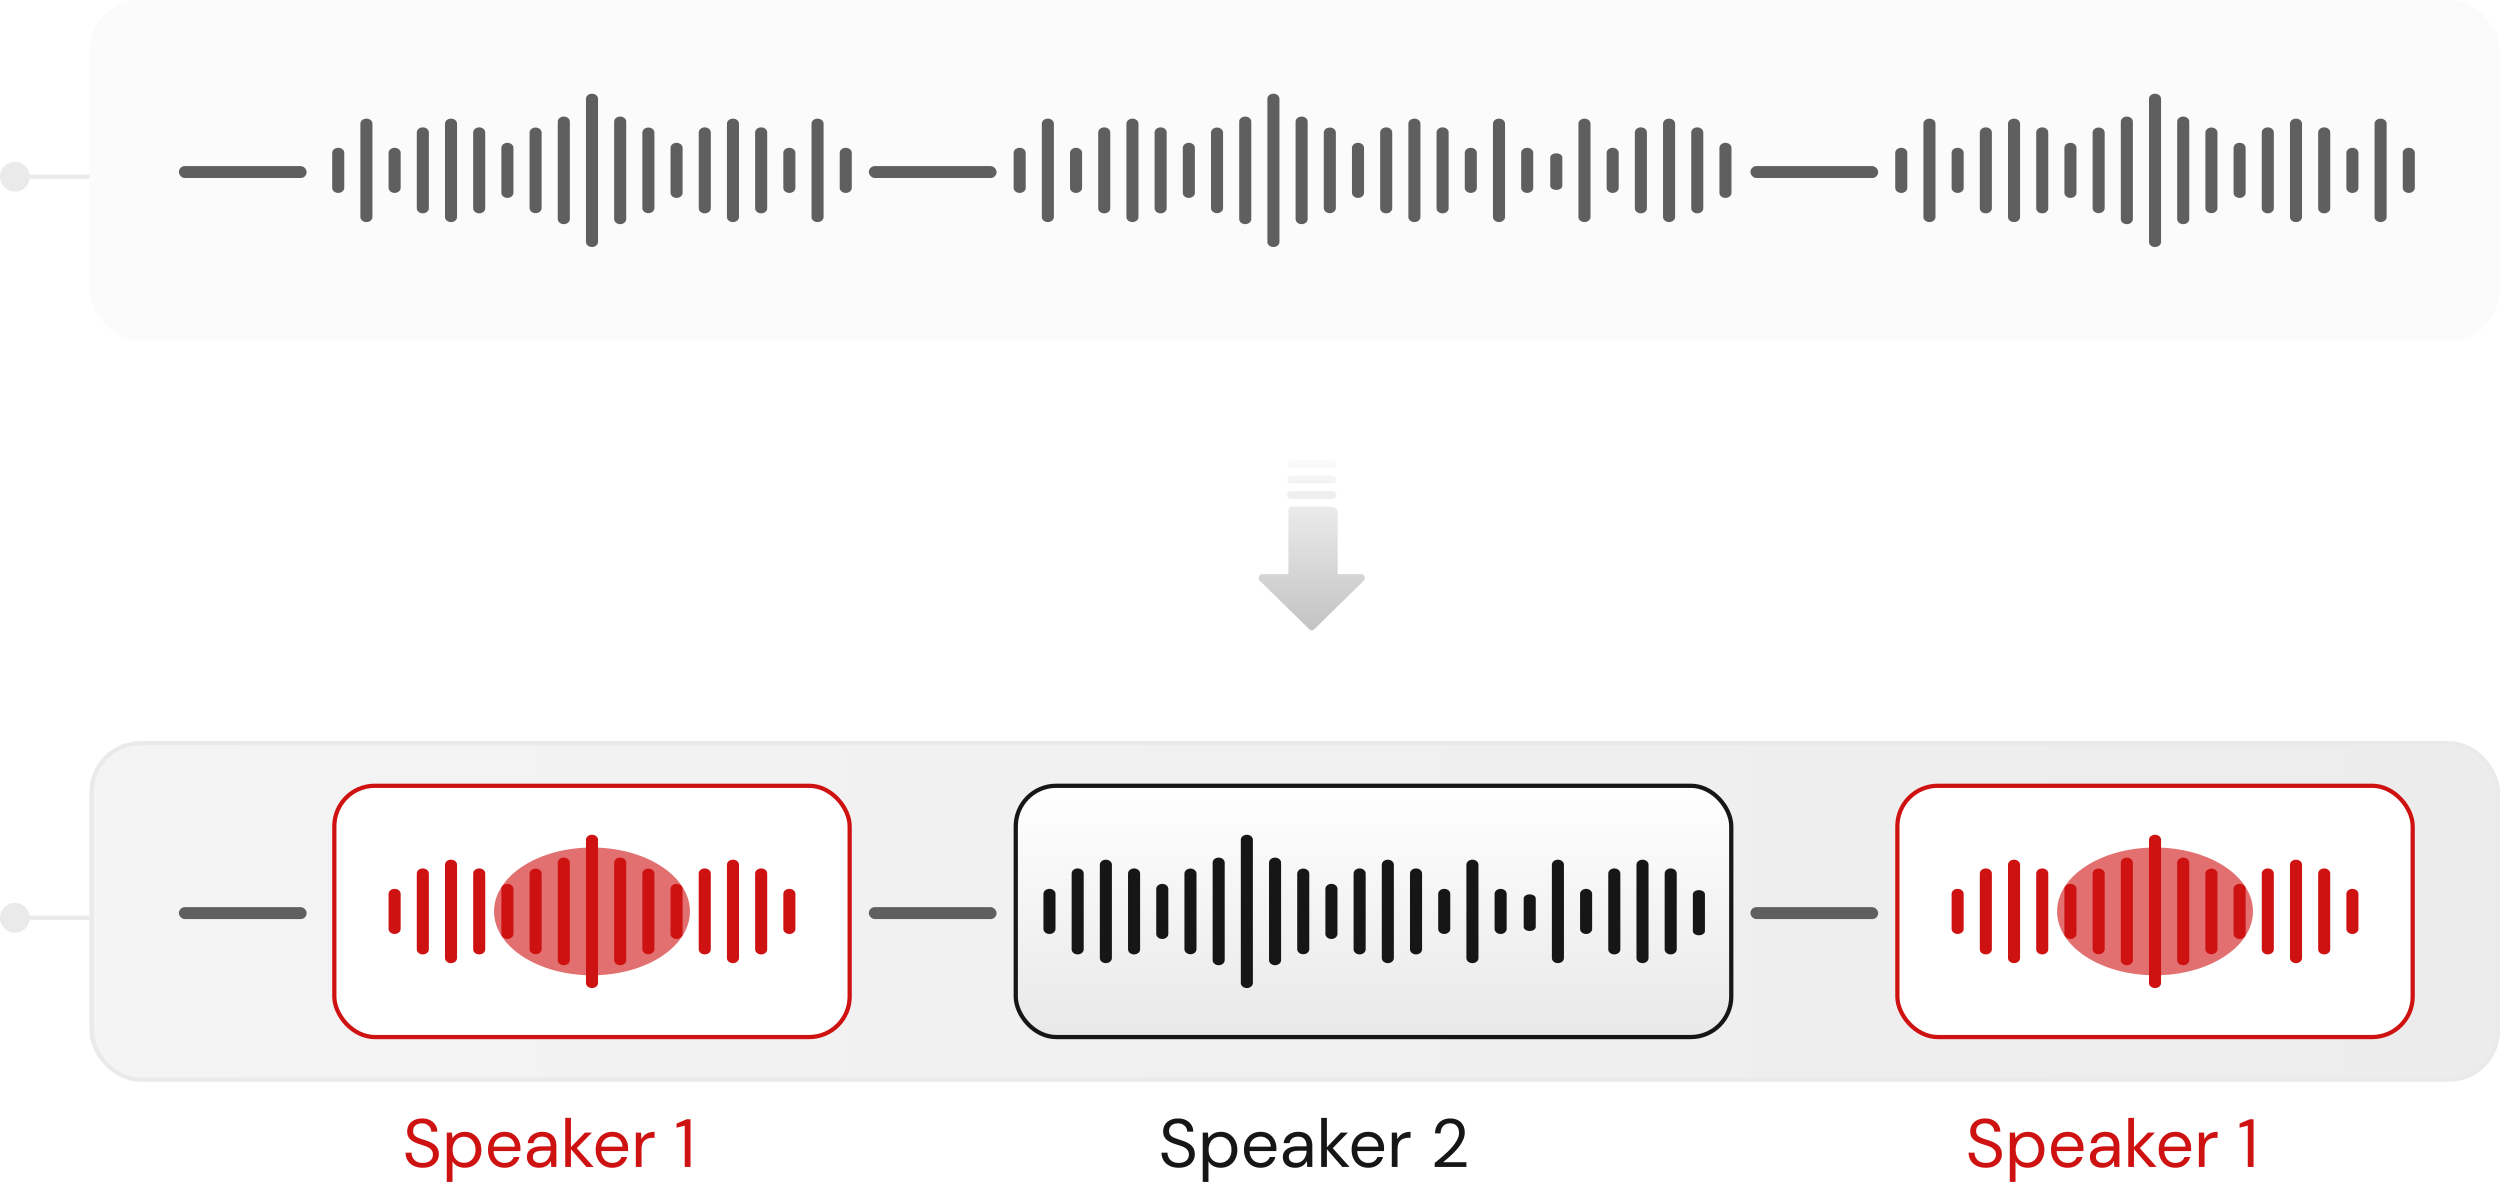 <svg width="587" height="280" viewBox="0 0 587 280" fill="none" xmlns="http://www.w3.org/2000/svg">
<rect x="21.5" y="174.5" width="565" height="79" rx="11.5" fill="url(#paint0_linear_3842_44038)" stroke="#EAEAEA"/>
<rect x="204" y="213" width="30" height="2.8" rx="1.4" fill="#5F5F5F"/>
<rect x="42" y="213" width="30" height="2.8" rx="1.4" fill="#5F5F5F"/>
<rect x="411" y="213" width="30" height="2.8" rx="1.4" fill="#5F5F5F"/>
<g clip-path="url(#clip0_3842_44038)">
<rect x="78" y="184" width="122" height="60" rx="10" fill="white"/>
<g opacity="0.6" filter="url(#filter0_f_3842_44038)">
<ellipse cx="139" cy="214" rx="23" ry="15" fill="#CE1111"/>
</g>
<path d="M138.999 232C139.78 232 140.416 231.467 140.416 230.812V197.188C140.416 196.533 139.782 196 138.999 196C138.215 196 137.582 196.533 137.582 197.188V230.812C137.582 231.467 138.215 232 138.999 232Z" fill="#CE1111"/>
<path d="M132.382 226.634C133.163 226.634 133.799 226.101 133.799 225.446V202.556C133.799 201.901 133.165 201.368 132.382 201.368C131.598 201.368 130.965 201.901 130.965 202.556V225.444C130.965 226.1 131.598 226.632 132.382 226.632V226.634Z" fill="#CE1111"/>
<path d="M125.761 224.056C126.542 224.056 127.178 223.523 127.178 222.867V205.134C127.178 204.478 126.544 203.945 125.761 203.945C124.977 203.945 124.344 204.478 124.344 205.134V222.867C124.344 223.523 124.977 224.056 125.761 224.056Z" fill="#CE1111"/>
<path d="M119.14 220.471C119.921 220.471 120.556 219.938 120.556 219.282V208.72C120.556 208.064 119.923 207.531 119.14 207.531C118.356 207.531 117.723 208.064 117.723 208.72V219.282C117.723 219.938 118.356 220.471 119.14 220.471Z" fill="#CE1111"/>
<path d="M112.518 224.096C113.3 224.096 113.935 223.564 113.935 222.908V205.094C113.935 204.438 113.302 203.905 112.518 203.905C111.735 203.905 111.102 204.438 111.102 205.094V222.908C111.102 223.564 111.735 224.096 112.518 224.096Z" fill="#CE1111"/>
<path d="M105.897 226.147C106.679 226.147 107.314 225.615 107.314 224.959V203.042C107.314 202.386 106.681 201.854 105.897 201.854C105.114 201.854 104.48 202.386 104.48 203.042V224.959C104.48 225.615 105.114 226.147 105.897 226.147Z" fill="#CE1111"/>
<path d="M99.276 224.096C100.058 224.096 100.693 223.564 100.693 222.908V205.094C100.693 204.438 100.06 203.905 99.276 203.905C98.493 203.905 97.859 204.438 97.859 205.094V222.908C97.859 223.564 98.493 224.096 99.276 224.096Z" fill="#CE1111"/>
<path d="M92.655 219.3C93.437 219.3 94.072 218.767 94.072 218.111V209.889C94.072 209.234 93.439 208.701 92.655 208.701C91.872 208.701 91.238 209.234 91.238 209.889V218.111C91.238 218.767 91.872 219.3 92.655 219.3Z" fill="#CE1111"/>
<path d="M145.62 226.634C146.401 226.634 147.037 226.101 147.037 225.446V202.556C147.037 201.901 146.404 201.368 145.62 201.368C144.836 201.368 144.203 201.901 144.203 202.556V225.444C144.203 226.1 144.836 226.632 145.62 226.632V226.634Z" fill="#CE1111"/>
<path d="M152.241 224.056C153.022 224.056 153.658 223.523 153.658 222.867V205.134C153.658 204.478 153.025 203.945 152.241 203.945C151.458 203.945 150.824 204.478 150.824 205.134V222.867C150.824 223.523 151.458 224.056 152.241 224.056Z" fill="#CE1111"/>
<path d="M158.858 220.471C159.64 220.471 160.275 219.938 160.275 219.282V208.72C160.275 208.064 159.642 207.531 158.858 207.531C158.075 207.531 157.441 208.064 157.441 208.72V219.282C157.441 219.938 158.075 220.471 158.858 220.471Z" fill="#CE1111"/>
<path d="M165.479 224.096C166.261 224.096 166.896 223.564 166.896 222.908V205.094C166.896 204.438 166.263 203.905 165.479 203.905C164.696 203.905 164.062 204.438 164.062 205.094V222.908C164.062 223.564 164.696 224.096 165.479 224.096Z" fill="#CE1111"/>
<path d="M172.101 226.147C172.882 226.147 173.517 225.615 173.517 224.959V203.042C173.517 202.386 172.884 201.854 172.101 201.854C171.317 201.854 170.684 202.386 170.684 203.042V224.959C170.684 225.615 171.317 226.147 172.101 226.147Z" fill="#CE1111"/>
<path d="M178.722 224.096C179.503 224.096 180.139 223.564 180.139 222.908V205.094C180.139 204.438 179.505 203.905 178.722 203.905C177.938 203.905 177.305 204.438 177.305 205.094V222.908C177.305 223.564 177.938 224.096 178.722 224.096Z" fill="#CE1111"/>
<path d="M185.343 219.3C186.124 219.3 186.76 218.767 186.76 218.111V209.889C186.76 209.234 186.126 208.701 185.343 208.701C184.559 208.701 183.926 209.234 183.926 209.889V218.111C183.926 218.767 184.559 219.3 185.343 219.3Z" fill="#CE1111"/>
</g>
<rect x="78.5" y="184.5" width="121" height="59" rx="9.5" stroke="#CE1111"/>
<rect x="238.5" y="184.5" width="168" height="59" rx="9.5" fill="url(#paint1_linear_3842_44038)"/>
<rect x="238.5" y="184.5" width="168" height="59" rx="9.5" stroke="#161616"/>
<path d="M292.761 232C293.542 232 294.178 231.467 294.178 230.812V197.188C294.178 196.533 293.544 196 292.761 196C291.977 196 291.344 196.533 291.344 197.188V230.812C291.344 231.467 291.977 232 292.761 232Z" fill="#161616"/>
<path d="M286.143 226.634C286.925 226.634 287.56 226.101 287.56 225.446V202.556C287.56 201.901 286.927 201.368 286.143 201.368C285.36 201.368 284.727 201.901 284.727 202.556V225.444C284.727 226.1 285.36 226.632 286.143 226.632V226.634Z" fill="#161616"/>
<path d="M279.522 224.056C280.304 224.056 280.939 223.523 280.939 222.867V205.134C280.939 204.478 280.306 203.945 279.522 203.945C278.739 203.945 278.105 204.478 278.105 205.134V222.867C278.105 223.523 278.739 224.056 279.522 224.056Z" fill="#161616"/>
<path d="M272.901 220.471C273.683 220.471 274.318 219.938 274.318 219.282V208.72C274.318 208.064 273.685 207.531 272.901 207.531C272.118 207.531 271.484 208.064 271.484 208.72V219.282C271.484 219.938 272.118 220.471 272.901 220.471Z" fill="#161616"/>
<path d="M266.28 224.096C267.062 224.096 267.697 223.564 267.697 222.908V205.094C267.697 204.438 267.064 203.905 266.28 203.905C265.497 203.905 264.863 204.438 264.863 205.094V222.908C264.863 223.564 265.497 224.096 266.28 224.096Z" fill="#161616"/>
<path d="M259.659 226.147C260.44 226.147 261.076 225.615 261.076 224.959V203.042C261.076 202.386 260.443 201.854 259.659 201.854C258.876 201.854 258.242 202.386 258.242 203.042V224.959C258.242 225.615 258.876 226.147 259.659 226.147Z" fill="#161616"/>
<path d="M253.038 224.096C253.819 224.096 254.455 223.564 254.455 222.908V205.094C254.455 204.438 253.822 203.905 253.038 203.905C252.254 203.905 251.621 204.438 251.621 205.094V222.908C251.621 223.564 252.254 224.096 253.038 224.096Z" fill="#161616"/>
<path d="M246.417 219.3C247.198 219.3 247.834 218.767 247.834 218.111V209.889C247.834 209.234 247.2 208.701 246.417 208.701C245.633 208.701 245 209.234 245 209.889V218.111C245 218.767 245.633 219.3 246.417 219.3Z" fill="#161616"/>
<path d="M299.382 226.634C300.163 226.634 300.799 226.101 300.799 225.446V202.556C300.799 201.901 300.165 201.368 299.382 201.368C298.598 201.368 297.965 201.901 297.965 202.556V225.444C297.965 226.1 298.598 226.632 299.382 226.632V226.634Z" fill="#161616"/>
<path d="M306.003 224.056C306.784 224.056 307.42 223.523 307.42 222.867V205.134C307.42 204.478 306.786 203.945 306.003 203.945C305.219 203.945 304.586 204.478 304.586 205.134V222.867C304.586 223.523 305.219 224.056 306.003 224.056Z" fill="#161616"/>
<path d="M312.62 220.471C313.401 220.471 314.037 219.938 314.037 219.282V208.72C314.037 208.064 313.404 207.531 312.62 207.531C311.836 207.531 311.203 208.064 311.203 208.72V219.282C311.203 219.938 311.836 220.471 312.62 220.471Z" fill="#161616"/>
<path d="M319.241 224.096C320.022 224.096 320.658 223.564 320.658 222.908V205.094C320.658 204.438 320.025 203.905 319.241 203.905C318.458 203.905 317.824 204.438 317.824 205.094V222.908C317.824 223.564 318.458 224.096 319.241 224.096Z" fill="#161616"/>
<path d="M325.862 226.147C326.644 226.147 327.279 225.615 327.279 224.959V203.042C327.279 202.386 326.646 201.854 325.862 201.854C325.079 201.854 324.445 202.386 324.445 203.042V224.959C324.445 225.615 325.079 226.147 325.862 226.147Z" fill="#161616"/>
<path d="M332.483 224.096C333.265 224.096 333.9 223.564 333.9 222.908V205.094C333.9 204.438 333.267 203.905 332.483 203.905C331.7 203.905 331.066 204.438 331.066 205.094V222.908C331.066 223.564 331.7 224.096 332.483 224.096Z" fill="#161616"/>
<path d="M339.104 219.3C339.886 219.3 340.521 218.767 340.521 218.111V209.889C340.521 209.234 339.888 208.701 339.104 208.701C338.321 208.701 337.688 209.234 337.688 209.889V218.111C337.688 218.767 338.321 219.3 339.104 219.3Z" fill="#161616"/>
<path d="M345.725 226.147C346.507 226.147 347.142 225.615 347.142 224.959V203.042C347.142 202.386 346.509 201.854 345.725 201.854C344.942 201.854 344.309 202.386 344.309 203.042V224.959C344.309 225.615 344.942 226.147 345.725 226.147Z" fill="#161616"/>
<path d="M352.347 219.3C353.128 219.3 353.764 218.767 353.764 218.111V209.889C353.764 209.234 353.13 208.701 352.347 208.701C351.563 208.701 350.93 209.234 350.93 209.889V218.111C350.93 218.767 351.563 219.3 352.347 219.3Z" fill="#161616"/>
<path d="M398.901 219.6C399.683 219.6 400.318 219.164 400.318 218.627V209.973C400.318 209.436 399.685 209 398.901 209C398.118 209 397.484 209.436 397.484 209.973V218.627C397.484 219.164 398.118 219.6 398.901 219.6Z" fill="#161616"/>
<path d="M392.28 224.096C393.062 224.096 393.697 223.564 393.697 222.908V205.094C393.697 204.438 393.064 203.905 392.28 203.905C391.497 203.905 390.863 204.438 390.863 205.094V222.908C390.863 223.564 391.497 224.096 392.28 224.096Z" fill="#161616"/>
<path d="M385.659 226.147C386.44 226.147 387.076 225.615 387.076 224.959V203.042C387.076 202.386 386.443 201.854 385.659 201.854C384.876 201.854 384.242 202.386 384.242 203.042V224.959C384.242 225.615 384.876 226.147 385.659 226.147Z" fill="#161616"/>
<path d="M379.038 224.096C379.819 224.096 380.455 223.564 380.455 222.908V205.094C380.455 204.438 379.822 203.905 379.038 203.905C378.254 203.905 377.621 204.438 377.621 205.094V222.908C377.621 223.564 378.254 224.096 379.038 224.096Z" fill="#161616"/>
<path d="M372.417 219.3C373.198 219.3 373.834 218.767 373.834 218.111V209.889C373.834 209.234 373.2 208.701 372.417 208.701C371.633 208.701 371 209.234 371 209.889V218.111C371 218.767 371.633 219.3 372.417 219.3Z" fill="#161616"/>
<path d="M365.796 226.147C366.577 226.147 367.213 225.615 367.213 224.959V203.042C367.213 202.386 366.579 201.854 365.796 201.854C365.012 201.854 364.379 202.386 364.379 203.042V224.959C364.379 225.615 365.012 226.147 365.796 226.147Z" fill="#161616"/>
<path d="M359.179 218.6C359.96 218.6 360.596 218.168 360.596 217.636V210.964C360.596 210.432 359.962 210 359.179 210C358.395 210 357.762 210.432 357.762 210.964V217.636C357.762 218.168 358.395 218.6 359.179 218.6Z" fill="#161616"/>
<g clip-path="url(#clip1_3842_44038)">
<rect x="445" y="184" width="122" height="60" rx="10" fill="white"/>
<g opacity="0.6" filter="url(#filter2_f_3842_44038)">
<ellipse cx="506" cy="214" rx="23" ry="15" fill="#CE1111"/>
</g>
<path d="M505.999 232C506.78 232 507.416 231.467 507.416 230.812V197.188C507.416 196.533 506.782 196 505.999 196C505.215 196 504.582 196.533 504.582 197.188V230.812C504.582 231.467 505.215 232 505.999 232Z" fill="#CE1111"/>
<path d="M499.382 226.634C500.163 226.634 500.799 226.101 500.799 225.446V202.556C500.799 201.901 500.165 201.368 499.382 201.368C498.598 201.368 497.965 201.901 497.965 202.556V225.444C497.965 226.1 498.598 226.632 499.382 226.632V226.634Z" fill="#CE1111"/>
<path d="M492.761 224.056C493.542 224.056 494.178 223.523 494.178 222.867V205.134C494.178 204.478 493.544 203.945 492.761 203.945C491.977 203.945 491.344 204.478 491.344 205.134V222.867C491.344 223.523 491.977 224.056 492.761 224.056Z" fill="#CE1111"/>
<path d="M486.14 220.471C486.921 220.471 487.556 219.938 487.556 219.282V208.72C487.556 208.064 486.923 207.531 486.14 207.531C485.356 207.531 484.723 208.064 484.723 208.72V219.282C484.723 219.938 485.356 220.471 486.14 220.471Z" fill="#CE1111"/>
<path d="M479.518 224.096C480.3 224.096 480.935 223.564 480.935 222.908V205.094C480.935 204.438 480.302 203.905 479.518 203.905C478.735 203.905 478.102 204.438 478.102 205.094V222.908C478.102 223.564 478.735 224.096 479.518 224.096Z" fill="#CE1111"/>
<path d="M472.897 226.147C473.679 226.147 474.314 225.615 474.314 224.959V203.042C474.314 202.386 473.681 201.854 472.897 201.854C472.114 201.854 471.48 202.386 471.48 203.042V224.959C471.48 225.615 472.114 226.147 472.897 226.147Z" fill="#CE1111"/>
<path d="M466.276 224.096C467.058 224.096 467.693 223.564 467.693 222.908V205.094C467.693 204.438 467.06 203.905 466.276 203.905C465.493 203.905 464.859 204.438 464.859 205.094V222.908C464.859 223.564 465.493 224.096 466.276 224.096Z" fill="#CE1111"/>
<path d="M459.655 219.3C460.437 219.3 461.072 218.767 461.072 218.111V209.889C461.072 209.234 460.439 208.701 459.655 208.701C458.872 208.701 458.238 209.234 458.238 209.889V218.111C458.238 218.767 458.872 219.3 459.655 219.3Z" fill="#CE1111"/>
<path d="M512.62 226.634C513.401 226.634 514.037 226.101 514.037 225.446V202.556C514.037 201.901 513.404 201.368 512.62 201.368C511.836 201.368 511.203 201.901 511.203 202.556V225.444C511.203 226.1 511.836 226.632 512.62 226.632V226.634Z" fill="#CE1111"/>
<path d="M519.241 224.056C520.022 224.056 520.658 223.523 520.658 222.867V205.134C520.658 204.478 520.025 203.945 519.241 203.945C518.458 203.945 517.824 204.478 517.824 205.134V222.867C517.824 223.523 518.458 224.056 519.241 224.056Z" fill="#CE1111"/>
<path d="M525.858 220.471C526.64 220.471 527.275 219.938 527.275 219.282V208.72C527.275 208.064 526.642 207.531 525.858 207.531C525.075 207.531 524.441 208.064 524.441 208.72V219.282C524.441 219.938 525.075 220.471 525.858 220.471Z" fill="#CE1111"/>
<path d="M532.479 224.096C533.261 224.096 533.896 223.564 533.896 222.908V205.094C533.896 204.438 533.263 203.905 532.479 203.905C531.696 203.905 531.062 204.438 531.062 205.094V222.908C531.062 223.564 531.696 224.096 532.479 224.096Z" fill="#CE1111"/>
<path d="M539.101 226.147C539.882 226.147 540.517 225.615 540.517 224.959V203.042C540.517 202.386 539.884 201.854 539.101 201.854C538.317 201.854 537.684 202.386 537.684 203.042V224.959C537.684 225.615 538.317 226.147 539.101 226.147Z" fill="#CE1111"/>
<path d="M545.722 224.096C546.503 224.096 547.139 223.564 547.139 222.908V205.094C547.139 204.438 546.505 203.905 545.722 203.905C544.938 203.905 544.305 204.438 544.305 205.094V222.908C544.305 223.564 544.938 224.096 545.722 224.096Z" fill="#CE1111"/>
<path d="M552.343 219.3C553.124 219.3 553.76 218.767 553.76 218.111V209.889C553.76 209.234 553.126 208.701 552.343 208.701C551.559 208.701 550.926 209.234 550.926 209.889V218.111C550.926 218.767 551.559 219.3 552.343 219.3Z" fill="#CE1111"/>
</g>
<rect x="445.5" y="184.5" width="121" height="59" rx="9.5" stroke="#CE1111"/>
<path d="M99.268 274.192C98.447 274.192 97.732 274.043 97.124 273.744C96.516 273.445 96.047 273.029 95.716 272.496C95.385 271.963 95.22 271.344 95.22 270.64H96.628C96.628 271.077 96.729 271.483 96.932 271.856C97.135 272.219 97.428 272.512 97.812 272.736C98.207 272.949 98.692 273.056 99.268 273.056C99.769 273.056 100.196 272.976 100.548 272.816C100.911 272.645 101.183 272.416 101.364 272.128C101.556 271.84 101.652 271.515 101.652 271.152C101.652 270.715 101.556 270.363 101.364 270.096C101.183 269.819 100.932 269.595 100.612 269.424C100.292 269.253 99.919 269.104 99.492 268.976C99.076 268.837 98.639 268.693 98.18 268.544C97.295 268.245 96.644 267.872 96.228 267.424C95.812 266.976 95.604 266.395 95.604 265.68C95.604 265.072 95.743 264.539 96.02 264.08C96.308 263.621 96.713 263.264 97.236 263.008C97.769 262.741 98.399 262.608 99.124 262.608C99.839 262.608 100.457 262.741 100.98 263.008C101.513 263.275 101.929 263.643 102.228 264.112C102.527 264.571 102.676 265.104 102.676 265.712H101.268C101.268 265.403 101.188 265.099 101.028 264.8C100.868 264.501 100.623 264.256 100.292 264.064C99.972 263.861 99.567 263.76 99.076 263.76C98.671 263.749 98.308 263.819 97.988 263.968C97.679 264.107 97.433 264.309 97.252 264.576C97.081 264.843 96.996 265.168 96.996 265.552C96.996 265.915 97.071 266.208 97.22 266.432C97.38 266.656 97.604 266.848 97.892 267.008C98.191 267.157 98.537 267.296 98.932 267.424C99.327 267.552 99.764 267.696 100.244 267.856C100.788 268.037 101.268 268.261 101.684 268.528C102.111 268.784 102.441 269.115 102.676 269.52C102.921 269.925 103.044 270.443 103.044 271.072C103.044 271.605 102.9 272.112 102.612 272.592C102.335 273.061 101.919 273.445 101.364 273.744C100.809 274.043 100.111 274.192 99.268 274.192ZM104.901 277.52V265.936H106.117L106.229 267.248C106.4 266.992 106.619 266.752 106.885 266.528C107.152 266.293 107.472 266.107 107.845 265.968C108.219 265.819 108.645 265.744 109.125 265.744C109.915 265.744 110.597 265.931 111.173 266.304C111.76 266.677 112.213 267.184 112.533 267.824C112.864 268.453 113.029 269.173 113.029 269.984C113.029 270.795 112.864 271.52 112.533 272.16C112.213 272.789 111.76 273.285 111.173 273.648C110.587 274.011 109.899 274.192 109.109 274.192C108.459 274.192 107.883 274.059 107.381 273.792C106.891 273.525 106.512 273.152 106.245 272.672V277.52H104.901ZM108.965 273.024C109.488 273.024 109.952 272.896 110.357 272.64C110.763 272.384 111.077 272.032 111.301 271.584C111.536 271.125 111.653 270.587 111.653 269.968C111.653 269.36 111.536 268.827 111.301 268.368C111.077 267.909 110.763 267.552 110.357 267.296C109.952 267.04 109.488 266.912 108.965 266.912C108.432 266.912 107.963 267.04 107.557 267.296C107.152 267.552 106.837 267.909 106.613 268.368C106.389 268.827 106.277 269.36 106.277 269.968C106.277 270.587 106.389 271.125 106.613 271.584C106.837 272.032 107.152 272.384 107.557 272.64C107.963 272.896 108.432 273.024 108.965 273.024ZM118.453 274.192C117.696 274.192 117.024 274.016 116.437 273.664C115.861 273.312 115.408 272.821 115.077 272.192C114.746 271.552 114.581 270.811 114.581 269.968C114.581 269.115 114.741 268.373 115.061 267.744C115.392 267.115 115.85 266.624 116.437 266.272C117.034 265.92 117.717 265.744 118.485 265.744C119.274 265.744 119.941 265.92 120.485 266.272C121.04 266.624 121.461 267.088 121.749 267.664C122.048 268.229 122.197 268.853 122.197 269.536C122.197 269.643 122.197 269.755 122.197 269.872C122.197 269.989 122.192 270.123 122.181 270.272H115.589V269.232H120.885C120.853 268.496 120.608 267.92 120.149 267.504C119.701 267.088 119.136 266.88 118.453 266.88C117.994 266.88 117.568 266.987 117.173 267.2C116.789 267.403 116.48 267.707 116.245 268.112C116.01 268.507 115.893 269.003 115.893 269.6V270.048C115.893 270.709 116.01 271.264 116.245 271.712C116.49 272.16 116.805 272.496 117.189 272.72C117.584 272.944 118.005 273.056 118.453 273.056C119.018 273.056 119.482 272.933 119.845 272.688C120.218 272.432 120.485 272.091 120.645 271.664H121.973C121.845 272.144 121.621 272.576 121.301 272.96C120.981 273.344 120.581 273.648 120.101 273.872C119.632 274.085 119.082 274.192 118.453 274.192ZM126.635 274.192C125.984 274.192 125.44 274.08 125.003 273.856C124.565 273.621 124.24 273.317 124.027 272.944C123.813 272.56 123.707 272.144 123.707 271.696C123.707 271.152 123.845 270.693 124.123 270.32C124.411 269.936 124.811 269.648 125.323 269.456C125.845 269.253 126.459 269.152 127.163 269.152H129.291C129.291 268.651 129.211 268.235 129.051 267.904C128.901 267.563 128.677 267.307 128.379 267.136C128.091 266.965 127.728 266.88 127.291 266.88C126.779 266.88 126.336 267.008 125.963 267.264C125.589 267.52 125.36 267.899 125.275 268.4H123.899C123.963 267.824 124.155 267.344 124.475 266.96C124.805 266.565 125.221 266.267 125.723 266.064C126.224 265.851 126.747 265.744 127.291 265.744C128.037 265.744 128.656 265.883 129.147 266.16C129.648 266.427 130.021 266.805 130.267 267.296C130.512 267.776 130.635 268.347 130.635 269.008V274H129.435L129.355 272.576C129.248 272.8 129.109 273.013 128.939 273.216C128.779 273.408 128.587 273.579 128.363 273.728C128.139 273.867 127.883 273.979 127.595 274.064C127.317 274.149 126.997 274.192 126.635 274.192ZM126.843 273.056C127.216 273.056 127.552 272.981 127.851 272.832C128.16 272.672 128.421 272.459 128.635 272.192C128.848 271.915 129.008 271.611 129.115 271.28C129.232 270.949 129.291 270.603 129.291 270.24V270.192H127.275C126.752 270.192 126.331 270.256 126.011 270.384C125.691 270.501 125.461 270.672 125.323 270.896C125.184 271.109 125.115 271.355 125.115 271.632C125.115 271.92 125.179 272.171 125.307 272.384C125.445 272.597 125.643 272.763 125.899 272.88C126.165 272.997 126.48 273.056 126.843 273.056ZM137.674 274L133.834 269.584L137.338 265.936H138.986L134.97 270.064L134.986 269.104L139.386 274H137.674ZM132.714 274V262.48H134.058V274H132.714ZM143.734 274.192C142.977 274.192 142.305 274.016 141.718 273.664C141.142 273.312 140.689 272.821 140.358 272.192C140.027 271.552 139.862 270.811 139.862 269.968C139.862 269.115 140.022 268.373 140.342 267.744C140.673 267.115 141.131 266.624 141.718 266.272C142.315 265.92 142.998 265.744 143.766 265.744C144.555 265.744 145.222 265.92 145.766 266.272C146.321 266.624 146.742 267.088 147.03 267.664C147.329 268.229 147.478 268.853 147.478 269.536C147.478 269.643 147.478 269.755 147.478 269.872C147.478 269.989 147.473 270.123 147.462 270.272H140.87V269.232H146.166C146.134 268.496 145.889 267.92 145.43 267.504C144.982 267.088 144.417 266.88 143.734 266.88C143.275 266.88 142.849 266.987 142.454 267.2C142.07 267.403 141.761 267.707 141.526 268.112C141.291 268.507 141.174 269.003 141.174 269.6V270.048C141.174 270.709 141.291 271.264 141.526 271.712C141.771 272.16 142.086 272.496 142.47 272.72C142.865 272.944 143.286 273.056 143.734 273.056C144.299 273.056 144.763 272.933 145.126 272.688C145.499 272.432 145.766 272.091 145.926 271.664H147.254C147.126 272.144 146.902 272.576 146.582 272.96C146.262 273.344 145.862 273.648 145.382 273.872C144.913 274.085 144.363 274.192 143.734 274.192ZM149.292 274V265.936H150.508L150.604 267.472C150.785 267.109 151.015 266.8 151.292 266.544C151.58 266.288 151.921 266.091 152.316 265.952C152.721 265.813 153.18 265.744 153.692 265.744V267.152H153.196C152.855 267.152 152.529 267.2 152.22 267.296C151.911 267.381 151.633 267.525 151.388 267.728C151.153 267.931 150.967 268.208 150.828 268.56C150.7 268.901 150.636 269.328 150.636 269.84V274H149.292ZM160.776 274V264.304L158.856 264.784V263.824L161.224 262.8H162.136V274H160.776Z" fill="#CE1111"/>
<path d="M276.768 274.192C275.947 274.192 275.232 274.043 274.624 273.744C274.016 273.445 273.547 273.029 273.216 272.496C272.885 271.963 272.72 271.344 272.72 270.64H274.128C274.128 271.077 274.229 271.483 274.432 271.856C274.635 272.219 274.928 272.512 275.312 272.736C275.707 272.949 276.192 273.056 276.768 273.056C277.269 273.056 277.696 272.976 278.048 272.816C278.411 272.645 278.683 272.416 278.864 272.128C279.056 271.84 279.152 271.515 279.152 271.152C279.152 270.715 279.056 270.363 278.864 270.096C278.683 269.819 278.432 269.595 278.112 269.424C277.792 269.253 277.419 269.104 276.992 268.976C276.576 268.837 276.139 268.693 275.68 268.544C274.795 268.245 274.144 267.872 273.728 267.424C273.312 266.976 273.104 266.395 273.104 265.68C273.104 265.072 273.243 264.539 273.52 264.08C273.808 263.621 274.213 263.264 274.736 263.008C275.269 262.741 275.899 262.608 276.624 262.608C277.339 262.608 277.957 262.741 278.48 263.008C279.013 263.275 279.429 263.643 279.728 264.112C280.027 264.571 280.176 265.104 280.176 265.712H278.768C278.768 265.403 278.688 265.099 278.528 264.8C278.368 264.501 278.123 264.256 277.792 264.064C277.472 263.861 277.067 263.76 276.576 263.76C276.171 263.749 275.808 263.819 275.488 263.968C275.179 264.107 274.933 264.309 274.752 264.576C274.581 264.843 274.496 265.168 274.496 265.552C274.496 265.915 274.571 266.208 274.72 266.432C274.88 266.656 275.104 266.848 275.392 267.008C275.691 267.157 276.037 267.296 276.432 267.424C276.827 267.552 277.264 267.696 277.744 267.856C278.288 268.037 278.768 268.261 279.184 268.528C279.611 268.784 279.941 269.115 280.176 269.52C280.421 269.925 280.544 270.443 280.544 271.072C280.544 271.605 280.4 272.112 280.112 272.592C279.835 273.061 279.419 273.445 278.864 273.744C278.309 274.043 277.611 274.192 276.768 274.192ZM282.401 277.52V265.936H283.617L283.729 267.248C283.9 266.992 284.119 266.752 284.385 266.528C284.652 266.293 284.972 266.107 285.345 265.968C285.719 265.819 286.145 265.744 286.625 265.744C287.415 265.744 288.097 265.931 288.673 266.304C289.26 266.677 289.713 267.184 290.033 267.824C290.364 268.453 290.529 269.173 290.529 269.984C290.529 270.795 290.364 271.52 290.033 272.16C289.713 272.789 289.26 273.285 288.673 273.648C288.087 274.011 287.399 274.192 286.609 274.192C285.959 274.192 285.383 274.059 284.881 273.792C284.391 273.525 284.012 273.152 283.745 272.672V277.52H282.401ZM286.465 273.024C286.988 273.024 287.452 272.896 287.857 272.64C288.263 272.384 288.577 272.032 288.801 271.584C289.036 271.125 289.153 270.587 289.153 269.968C289.153 269.36 289.036 268.827 288.801 268.368C288.577 267.909 288.263 267.552 287.857 267.296C287.452 267.04 286.988 266.912 286.465 266.912C285.932 266.912 285.463 267.04 285.057 267.296C284.652 267.552 284.337 267.909 284.113 268.368C283.889 268.827 283.777 269.36 283.777 269.968C283.777 270.587 283.889 271.125 284.113 271.584C284.337 272.032 284.652 272.384 285.057 272.64C285.463 272.896 285.932 273.024 286.465 273.024ZM295.953 274.192C295.196 274.192 294.524 274.016 293.937 273.664C293.361 273.312 292.908 272.821 292.577 272.192C292.246 271.552 292.081 270.811 292.081 269.968C292.081 269.115 292.241 268.373 292.561 267.744C292.892 267.115 293.35 266.624 293.937 266.272C294.534 265.92 295.217 265.744 295.985 265.744C296.774 265.744 297.441 265.92 297.985 266.272C298.54 266.624 298.961 267.088 299.249 267.664C299.548 268.229 299.697 268.853 299.697 269.536C299.697 269.643 299.697 269.755 299.697 269.872C299.697 269.989 299.692 270.123 299.681 270.272H293.089V269.232H298.385C298.353 268.496 298.108 267.92 297.649 267.504C297.201 267.088 296.636 266.88 295.953 266.88C295.494 266.88 295.068 266.987 294.673 267.2C294.289 267.403 293.98 267.707 293.745 268.112C293.51 268.507 293.393 269.003 293.393 269.6V270.048C293.393 270.709 293.51 271.264 293.745 271.712C293.99 272.16 294.305 272.496 294.689 272.72C295.084 272.944 295.505 273.056 295.953 273.056C296.518 273.056 296.982 272.933 297.345 272.688C297.718 272.432 297.985 272.091 298.145 271.664H299.473C299.345 272.144 299.121 272.576 298.801 272.96C298.481 273.344 298.081 273.648 297.601 273.872C297.132 274.085 296.582 274.192 295.953 274.192ZM304.135 274.192C303.484 274.192 302.94 274.08 302.503 273.856C302.065 273.621 301.74 273.317 301.527 272.944C301.313 272.56 301.207 272.144 301.207 271.696C301.207 271.152 301.345 270.693 301.623 270.32C301.911 269.936 302.311 269.648 302.823 269.456C303.345 269.253 303.959 269.152 304.663 269.152H306.791C306.791 268.651 306.711 268.235 306.551 267.904C306.401 267.563 306.177 267.307 305.879 267.136C305.591 266.965 305.228 266.88 304.791 266.88C304.279 266.88 303.836 267.008 303.463 267.264C303.089 267.52 302.86 267.899 302.775 268.4H301.399C301.463 267.824 301.655 267.344 301.975 266.96C302.305 266.565 302.721 266.267 303.223 266.064C303.724 265.851 304.247 265.744 304.791 265.744C305.537 265.744 306.156 265.883 306.647 266.16C307.148 266.427 307.521 266.805 307.767 267.296C308.012 267.776 308.135 268.347 308.135 269.008V274H306.935L306.855 272.576C306.748 272.8 306.609 273.013 306.439 273.216C306.279 273.408 306.087 273.579 305.863 273.728C305.639 273.867 305.383 273.979 305.095 274.064C304.817 274.149 304.497 274.192 304.135 274.192ZM304.343 273.056C304.716 273.056 305.052 272.981 305.351 272.832C305.66 272.672 305.921 272.459 306.135 272.192C306.348 271.915 306.508 271.611 306.615 271.28C306.732 270.949 306.791 270.603 306.791 270.24V270.192H304.775C304.252 270.192 303.831 270.256 303.511 270.384C303.191 270.501 302.961 270.672 302.823 270.896C302.684 271.109 302.615 271.355 302.615 271.632C302.615 271.92 302.679 272.171 302.807 272.384C302.945 272.597 303.143 272.763 303.399 272.88C303.665 272.997 303.98 273.056 304.343 273.056ZM315.174 274L311.334 269.584L314.838 265.936H316.486L312.47 270.064L312.486 269.104L316.886 274H315.174ZM310.214 274V262.48H311.558V274H310.214ZM321.234 274.192C320.477 274.192 319.805 274.016 319.218 273.664C318.642 273.312 318.189 272.821 317.858 272.192C317.527 271.552 317.362 270.811 317.362 269.968C317.362 269.115 317.522 268.373 317.842 267.744C318.173 267.115 318.631 266.624 319.218 266.272C319.815 265.92 320.498 265.744 321.266 265.744C322.055 265.744 322.722 265.92 323.266 266.272C323.821 266.624 324.242 267.088 324.53 267.664C324.829 268.229 324.978 268.853 324.978 269.536C324.978 269.643 324.978 269.755 324.978 269.872C324.978 269.989 324.973 270.123 324.962 270.272H318.37V269.232H323.666C323.634 268.496 323.389 267.92 322.93 267.504C322.482 267.088 321.917 266.88 321.234 266.88C320.775 266.88 320.349 266.987 319.954 267.2C319.57 267.403 319.261 267.707 319.026 268.112C318.791 268.507 318.674 269.003 318.674 269.6V270.048C318.674 270.709 318.791 271.264 319.026 271.712C319.271 272.16 319.586 272.496 319.97 272.72C320.365 272.944 320.786 273.056 321.234 273.056C321.799 273.056 322.263 272.933 322.626 272.688C322.999 272.432 323.266 272.091 323.426 271.664H324.754C324.626 272.144 324.402 272.576 324.082 272.96C323.762 273.344 323.362 273.648 322.882 273.872C322.413 274.085 321.863 274.192 321.234 274.192ZM326.792 274V265.936H328.008L328.104 267.472C328.285 267.109 328.515 266.8 328.792 266.544C329.08 266.288 329.421 266.091 329.816 265.952C330.221 265.813 330.68 265.744 331.192 265.744V267.152H330.696C330.355 267.152 330.029 267.2 329.72 267.296C329.411 267.381 329.133 267.525 328.888 267.728C328.653 267.931 328.467 268.208 328.328 268.56C328.2 268.901 328.136 269.328 328.136 269.84V274H326.792ZM336.868 274V273.056C337.625 272.459 338.345 271.856 339.028 271.248C339.721 270.64 340.334 270.037 340.868 269.44C341.401 268.832 341.817 268.24 342.116 267.664C342.425 267.088 342.58 266.533 342.58 266C342.58 265.605 342.51 265.243 342.372 264.912C342.233 264.571 342.009 264.293 341.7 264.08C341.401 263.867 340.996 263.76 340.484 263.76C339.982 263.76 339.566 263.872 339.236 264.096C338.905 264.309 338.654 264.597 338.484 264.96C338.324 265.312 338.244 265.701 338.244 266.128H336.948C336.958 265.392 337.113 264.763 337.412 264.24C337.721 263.707 338.142 263.301 338.676 263.024C339.209 262.747 339.817 262.608 340.5 262.608C341.172 262.608 341.764 262.736 342.276 262.992C342.788 263.237 343.188 263.605 343.476 264.096C343.774 264.587 343.924 265.205 343.924 265.952C343.924 266.475 343.812 266.997 343.588 267.52C343.374 268.043 343.086 268.555 342.724 269.056C342.361 269.547 341.956 270.021 341.508 270.48C341.07 270.939 340.617 271.371 340.148 271.776C339.689 272.181 339.257 272.549 338.852 272.88H344.308V274H336.868Z" fill="#161616"/>
<path d="M466.268 274.192C465.447 274.192 464.732 274.043 464.124 273.744C463.516 273.445 463.047 273.029 462.716 272.496C462.385 271.963 462.22 271.344 462.22 270.64H463.628C463.628 271.077 463.729 271.483 463.932 271.856C464.135 272.219 464.428 272.512 464.812 272.736C465.207 272.949 465.692 273.056 466.268 273.056C466.769 273.056 467.196 272.976 467.548 272.816C467.911 272.645 468.183 272.416 468.364 272.128C468.556 271.84 468.652 271.515 468.652 271.152C468.652 270.715 468.556 270.363 468.364 270.096C468.183 269.819 467.932 269.595 467.612 269.424C467.292 269.253 466.919 269.104 466.492 268.976C466.076 268.837 465.639 268.693 465.18 268.544C464.295 268.245 463.644 267.872 463.228 267.424C462.812 266.976 462.604 266.395 462.604 265.68C462.604 265.072 462.743 264.539 463.02 264.08C463.308 263.621 463.713 263.264 464.236 263.008C464.769 262.741 465.399 262.608 466.124 262.608C466.839 262.608 467.457 262.741 467.98 263.008C468.513 263.275 468.929 263.643 469.228 264.112C469.527 264.571 469.676 265.104 469.676 265.712H468.268C468.268 265.403 468.188 265.099 468.028 264.8C467.868 264.501 467.623 264.256 467.292 264.064C466.972 263.861 466.567 263.76 466.076 263.76C465.671 263.749 465.308 263.819 464.988 263.968C464.679 264.107 464.433 264.309 464.252 264.576C464.081 264.843 463.996 265.168 463.996 265.552C463.996 265.915 464.071 266.208 464.22 266.432C464.38 266.656 464.604 266.848 464.892 267.008C465.191 267.157 465.537 267.296 465.932 267.424C466.327 267.552 466.764 267.696 467.244 267.856C467.788 268.037 468.268 268.261 468.684 268.528C469.111 268.784 469.441 269.115 469.676 269.52C469.921 269.925 470.044 270.443 470.044 271.072C470.044 271.605 469.9 272.112 469.612 272.592C469.335 273.061 468.919 273.445 468.364 273.744C467.809 274.043 467.111 274.192 466.268 274.192ZM471.901 277.52V265.936H473.117L473.229 267.248C473.4 266.992 473.619 266.752 473.885 266.528C474.152 266.293 474.472 266.107 474.845 265.968C475.219 265.819 475.645 265.744 476.125 265.744C476.915 265.744 477.597 265.931 478.173 266.304C478.76 266.677 479.213 267.184 479.533 267.824C479.864 268.453 480.029 269.173 480.029 269.984C480.029 270.795 479.864 271.52 479.533 272.16C479.213 272.789 478.76 273.285 478.173 273.648C477.587 274.011 476.899 274.192 476.109 274.192C475.459 274.192 474.883 274.059 474.381 273.792C473.891 273.525 473.512 273.152 473.245 272.672V277.52H471.901ZM475.965 273.024C476.488 273.024 476.952 272.896 477.357 272.64C477.763 272.384 478.077 272.032 478.301 271.584C478.536 271.125 478.653 270.587 478.653 269.968C478.653 269.36 478.536 268.827 478.301 268.368C478.077 267.909 477.763 267.552 477.357 267.296C476.952 267.04 476.488 266.912 475.965 266.912C475.432 266.912 474.963 267.04 474.557 267.296C474.152 267.552 473.837 267.909 473.613 268.368C473.389 268.827 473.277 269.36 473.277 269.968C473.277 270.587 473.389 271.125 473.613 271.584C473.837 272.032 474.152 272.384 474.557 272.64C474.963 272.896 475.432 273.024 475.965 273.024ZM485.453 274.192C484.696 274.192 484.024 274.016 483.437 273.664C482.861 273.312 482.408 272.821 482.077 272.192C481.746 271.552 481.581 270.811 481.581 269.968C481.581 269.115 481.741 268.373 482.061 267.744C482.392 267.115 482.85 266.624 483.437 266.272C484.034 265.92 484.717 265.744 485.485 265.744C486.274 265.744 486.941 265.92 487.485 266.272C488.04 266.624 488.461 267.088 488.749 267.664C489.048 268.229 489.197 268.853 489.197 269.536C489.197 269.643 489.197 269.755 489.197 269.872C489.197 269.989 489.192 270.123 489.181 270.272H482.589V269.232H487.885C487.853 268.496 487.608 267.92 487.149 267.504C486.701 267.088 486.136 266.88 485.453 266.88C484.994 266.88 484.568 266.987 484.173 267.2C483.789 267.403 483.48 267.707 483.245 268.112C483.01 268.507 482.893 269.003 482.893 269.6V270.048C482.893 270.709 483.01 271.264 483.245 271.712C483.49 272.16 483.805 272.496 484.189 272.72C484.584 272.944 485.005 273.056 485.453 273.056C486.018 273.056 486.482 272.933 486.845 272.688C487.218 272.432 487.485 272.091 487.645 271.664H488.973C488.845 272.144 488.621 272.576 488.301 272.96C487.981 273.344 487.581 273.648 487.101 273.872C486.632 274.085 486.082 274.192 485.453 274.192ZM493.635 274.192C492.984 274.192 492.44 274.08 492.003 273.856C491.565 273.621 491.24 273.317 491.027 272.944C490.813 272.56 490.707 272.144 490.707 271.696C490.707 271.152 490.845 270.693 491.123 270.32C491.411 269.936 491.811 269.648 492.323 269.456C492.845 269.253 493.459 269.152 494.163 269.152H496.291C496.291 268.651 496.211 268.235 496.051 267.904C495.901 267.563 495.677 267.307 495.379 267.136C495.091 266.965 494.728 266.88 494.291 266.88C493.779 266.88 493.336 267.008 492.963 267.264C492.589 267.52 492.36 267.899 492.275 268.4H490.899C490.963 267.824 491.155 267.344 491.475 266.96C491.805 266.565 492.221 266.267 492.723 266.064C493.224 265.851 493.747 265.744 494.291 265.744C495.037 265.744 495.656 265.883 496.147 266.16C496.648 266.427 497.021 266.805 497.267 267.296C497.512 267.776 497.635 268.347 497.635 269.008V274H496.435L496.355 272.576C496.248 272.8 496.109 273.013 495.939 273.216C495.779 273.408 495.587 273.579 495.363 273.728C495.139 273.867 494.883 273.979 494.595 274.064C494.317 274.149 493.997 274.192 493.635 274.192ZM493.843 273.056C494.216 273.056 494.552 272.981 494.851 272.832C495.16 272.672 495.421 272.459 495.635 272.192C495.848 271.915 496.008 271.611 496.115 271.28C496.232 270.949 496.291 270.603 496.291 270.24V270.192H494.275C493.752 270.192 493.331 270.256 493.011 270.384C492.691 270.501 492.461 270.672 492.323 270.896C492.184 271.109 492.115 271.355 492.115 271.632C492.115 271.92 492.179 272.171 492.307 272.384C492.445 272.597 492.643 272.763 492.899 272.88C493.165 272.997 493.48 273.056 493.843 273.056ZM504.674 274L500.834 269.584L504.338 265.936H505.986L501.97 270.064L501.986 269.104L506.386 274H504.674ZM499.714 274V262.48H501.058V274H499.714ZM510.734 274.192C509.977 274.192 509.305 274.016 508.718 273.664C508.142 273.312 507.689 272.821 507.358 272.192C507.027 271.552 506.862 270.811 506.862 269.968C506.862 269.115 507.022 268.373 507.342 267.744C507.673 267.115 508.131 266.624 508.718 266.272C509.315 265.92 509.998 265.744 510.766 265.744C511.555 265.744 512.222 265.92 512.766 266.272C513.321 266.624 513.742 267.088 514.03 267.664C514.329 268.229 514.478 268.853 514.478 269.536C514.478 269.643 514.478 269.755 514.478 269.872C514.478 269.989 514.473 270.123 514.462 270.272H507.87V269.232H513.166C513.134 268.496 512.889 267.92 512.43 267.504C511.982 267.088 511.417 266.88 510.734 266.88C510.275 266.88 509.849 266.987 509.454 267.2C509.07 267.403 508.761 267.707 508.526 268.112C508.291 268.507 508.174 269.003 508.174 269.6V270.048C508.174 270.709 508.291 271.264 508.526 271.712C508.771 272.16 509.086 272.496 509.47 272.72C509.865 272.944 510.286 273.056 510.734 273.056C511.299 273.056 511.763 272.933 512.126 272.688C512.499 272.432 512.766 272.091 512.926 271.664H514.254C514.126 272.144 513.902 272.576 513.582 272.96C513.262 273.344 512.862 273.648 512.382 273.872C511.913 274.085 511.363 274.192 510.734 274.192ZM516.292 274V265.936H517.508L517.604 267.472C517.785 267.109 518.015 266.8 518.292 266.544C518.58 266.288 518.921 266.091 519.316 265.952C519.721 265.813 520.18 265.744 520.692 265.744V267.152H520.196C519.855 267.152 519.529 267.2 519.22 267.296C518.911 267.381 518.633 267.525 518.388 267.728C518.153 267.931 517.967 268.208 517.828 268.56C517.7 268.901 517.636 269.328 517.636 269.84V274H516.292ZM527.776 274V264.304L525.856 264.784V263.824L528.224 262.8H529.136V274H527.776Z" fill="#CE1111"/>
<circle cx="3.5" cy="215.5" r="3.5" fill="#EAEAEA"/>
<rect x="4" y="215" width="17" height="1" fill="#EAEAEA"/>
<rect x="21" width="566" height="80" rx="12" fill="#FBFBFB"/>
<rect x="204" y="39" width="30" height="2.8" rx="1.4" fill="#5F5F5F"/>
<rect x="42" y="39" width="30" height="2.8" rx="1.4" fill="#5F5F5F"/>
<rect x="411" y="39" width="30" height="2.8" rx="1.4" fill="#5F5F5F"/>
<g clip-path="url(#clip2_3842_44038)">
<path d="M138.999 58C139.78 58 140.416 57.468 140.416 56.812V23.188C140.416 22.532 139.782 22 138.999 22C138.215 22 137.582 22.532 137.582 23.188V56.812C137.582 57.468 138.215 58 138.999 58Z" fill="#5F5F5F"/>
<path d="M132.38 52.634C133.161 52.634 133.797 52.101 133.797 51.446V28.556C133.797 27.901 133.163 27.368 132.38 27.368C131.596 27.368 130.963 27.901 130.963 28.556V51.444C130.963 52.1 131.596 52.632 132.38 52.632V52.634Z" fill="#5F5F5F"/>
<path d="M125.759 50.055C126.54 50.055 127.176 49.522 127.176 48.866V31.133C127.176 30.477 126.542 29.944 125.759 29.944C124.975 29.944 124.342 30.477 124.342 31.133V48.866C124.342 49.522 124.975 50.055 125.759 50.055Z" fill="#5F5F5F"/>
<path d="M119.138 46.471C119.919 46.471 120.555 45.938 120.555 45.282V34.72C120.555 34.064 119.921 33.531 119.138 33.531C118.354 33.531 117.721 34.064 117.721 34.72V45.282C117.721 45.938 118.354 46.471 119.138 46.471Z" fill="#5F5F5F"/>
<path d="M112.517 50.096C113.298 50.096 113.933 49.564 113.933 48.908V31.094C113.933 30.438 113.3 29.905 112.517 29.905C111.733 29.905 111.1 30.438 111.1 31.094V48.908C111.1 49.564 111.733 50.096 112.517 50.096Z" fill="#5F5F5F"/>
<path d="M105.899 52.148C106.681 52.148 107.316 51.616 107.316 50.96V29.043C107.316 28.387 106.683 27.855 105.899 27.855C105.116 27.855 104.482 28.387 104.482 29.043V50.96C104.482 51.616 105.116 52.148 105.899 52.148Z" fill="#5F5F5F"/>
<path d="M99.278 50.096C100.06 50.096 100.695 49.564 100.695 48.908V31.094C100.695 30.438 100.062 29.905 99.278 29.905C98.495 29.905 97.861 30.438 97.861 31.094V48.908C97.861 49.564 98.495 50.096 99.278 50.096Z" fill="#5F5F5F"/>
<path d="M92.657 45.301C93.439 45.301 94.074 44.768 94.074 44.112V35.891C94.074 35.235 93.441 34.702 92.657 34.702C91.874 34.702 91.24 35.235 91.24 35.891V44.112C91.24 44.768 91.874 45.301 92.657 45.301Z" fill="#5F5F5F"/>
<path d="M86.036 52.148C86.817 52.148 87.453 51.616 87.453 50.96V29.043C87.453 28.387 86.82 27.855 86.036 27.855C85.252 27.855 84.619 28.387 84.619 29.043V50.96C84.619 51.616 85.252 52.148 86.036 52.148Z" fill="#5F5F5F"/>
<path d="M79.417 45.301C80.198 45.301 80.834 44.768 80.834 44.112V35.891C80.834 35.235 80.201 34.702 79.417 34.702C78.633 34.702 78 35.235 78 35.891V44.112C78 44.768 78.633 45.301 79.417 45.301Z" fill="#5F5F5F"/>
<path d="M145.62 52.634C146.401 52.634 147.037 52.101 147.037 51.446V28.556C147.037 27.901 146.404 27.368 145.62 27.368C144.836 27.368 144.203 27.901 144.203 28.556V51.444C144.203 52.1 144.836 52.632 145.62 52.632V52.634Z" fill="#5F5F5F"/>
<path d="M152.241 50.055C153.022 50.055 153.658 49.522 153.658 48.866V31.133C153.658 30.477 153.025 29.944 152.241 29.944C151.458 29.944 150.824 30.477 150.824 31.133V48.866C150.824 49.522 151.458 50.055 152.241 50.055Z" fill="#5F5F5F"/>
<path d="M158.86 46.471C159.642 46.471 160.277 45.938 160.277 45.282V34.72C160.277 34.064 159.644 33.531 158.86 33.531C158.077 33.531 157.443 34.064 157.443 34.72V45.282C157.443 45.938 158.077 46.471 158.86 46.471Z" fill="#5F5F5F"/>
<path d="M165.481 50.096C166.263 50.096 166.898 49.564 166.898 48.908V31.094C166.898 30.438 166.265 29.905 165.481 29.905C164.698 29.905 164.064 30.438 164.064 31.094V48.908C164.064 49.564 164.698 50.096 165.481 50.096Z" fill="#5F5F5F"/>
<path d="M172.101 52.148C172.882 52.148 173.517 51.616 173.517 50.96V29.043C173.517 28.387 172.884 27.855 172.101 27.855C171.317 27.855 170.684 28.387 170.684 29.043V50.96C170.684 51.616 171.317 52.148 172.101 52.148Z" fill="#5F5F5F"/>
<path d="M178.722 50.096C179.503 50.096 180.139 49.564 180.139 48.908V31.094C180.139 30.438 179.505 29.905 178.722 29.905C177.938 29.905 177.305 30.438 177.305 31.094V48.908C177.305 49.564 177.938 50.096 178.722 50.096Z" fill="#5F5F5F"/>
<path d="M185.341 45.301C186.122 45.301 186.758 44.768 186.758 44.112V35.891C186.758 35.235 186.124 34.702 185.341 34.702C184.557 34.702 183.924 35.235 183.924 35.891V44.112C183.924 44.768 184.557 45.301 185.341 45.301Z" fill="#5F5F5F"/>
<path d="M191.962 52.148C192.743 52.148 193.379 51.616 193.379 50.96V29.043C193.379 28.387 192.745 27.855 191.962 27.855C191.178 27.855 190.545 28.387 190.545 29.043V50.96C190.545 51.616 191.178 52.148 191.962 52.148Z" fill="#5F5F5F"/>
<path d="M198.583 45.301C199.364 45.301 200 44.768 200 44.112V35.891C200 35.235 199.366 34.702 198.583 34.702C197.799 34.702 197.166 35.235 197.166 35.891V44.112C197.166 44.768 197.799 45.301 198.583 45.301Z" fill="#5F5F5F"/>
</g>
<g clip-path="url(#clip3_3842_44038)">
<path d="M505.999 58C506.78 58 507.416 57.468 507.416 56.812V23.188C507.416 22.532 506.782 22 505.999 22C505.215 22 504.582 22.532 504.582 23.188V56.812C504.582 57.468 505.215 58 505.999 58Z" fill="#5F5F5F"/>
<path d="M499.382 52.634C500.163 52.634 500.799 52.101 500.799 51.446V28.556C500.799 27.901 500.165 27.368 499.382 27.368C498.598 27.368 497.965 27.901 497.965 28.556V51.444C497.965 52.1 498.598 52.632 499.382 52.632V52.634Z" fill="#5F5F5F"/>
<path d="M492.761 50.055C493.542 50.055 494.178 49.522 494.178 48.866V31.133C494.178 30.477 493.544 29.944 492.761 29.944C491.977 29.944 491.344 30.477 491.344 31.133V48.866C491.344 49.522 491.977 50.055 492.761 50.055Z" fill="#5F5F5F"/>
<path d="M486.14 46.471C486.921 46.471 487.556 45.938 487.556 45.282V34.72C487.556 34.064 486.923 33.531 486.14 33.531C485.356 33.531 484.723 34.064 484.723 34.72V45.282C484.723 45.938 485.356 46.471 486.14 46.471Z" fill="#5F5F5F"/>
<path d="M479.518 50.096C480.3 50.096 480.935 49.564 480.935 48.908V31.094C480.935 30.438 480.302 29.905 479.518 29.905C478.735 29.905 478.102 30.438 478.102 31.094V48.908C478.102 49.564 478.735 50.096 479.518 50.096Z" fill="#5F5F5F"/>
<path d="M472.897 52.148C473.679 52.148 474.314 51.616 474.314 50.96V29.043C474.314 28.387 473.681 27.855 472.897 27.855C472.114 27.855 471.48 28.387 471.48 29.043V50.96C471.48 51.616 472.114 52.148 472.897 52.148Z" fill="#5F5F5F"/>
<path d="M466.276 50.096C467.058 50.096 467.693 49.564 467.693 48.908V31.094C467.693 30.438 467.06 29.905 466.276 29.905C465.493 29.905 464.859 30.438 464.859 31.094V48.908C464.859 49.564 465.493 50.096 466.276 50.096Z" fill="#5F5F5F"/>
<path d="M459.655 45.301C460.437 45.301 461.072 44.768 461.072 44.112V35.891C461.072 35.235 460.439 34.702 459.655 34.702C458.872 34.702 458.238 35.235 458.238 35.891V44.112C458.238 44.768 458.872 45.301 459.655 45.301Z" fill="#5F5F5F"/>
<path d="M453.034 52.148C453.815 52.148 454.451 51.616 454.451 50.96V29.043C454.451 28.387 453.818 27.855 453.034 27.855C452.251 27.855 451.617 28.387 451.617 29.043V50.96C451.617 51.616 452.251 52.148 453.034 52.148Z" fill="#5F5F5F"/>
<path d="M446.417 45.301C447.198 45.301 447.834 44.768 447.834 44.112V35.891C447.834 35.235 447.2 34.702 446.417 34.702C445.633 34.702 445 35.235 445 35.891V44.112C445 44.768 445.633 45.301 446.417 45.301Z" fill="#5F5F5F"/>
<path d="M512.62 52.634C513.401 52.634 514.037 52.101 514.037 51.446V28.556C514.037 27.901 513.404 27.368 512.62 27.368C511.836 27.368 511.203 27.901 511.203 28.556V51.444C511.203 52.1 511.836 52.632 512.62 52.632V52.634Z" fill="#5F5F5F"/>
<path d="M519.241 50.055C520.022 50.055 520.658 49.522 520.658 48.866V31.133C520.658 30.477 520.025 29.944 519.241 29.944C518.458 29.944 517.824 30.477 517.824 31.133V48.866C517.824 49.522 518.458 50.055 519.241 50.055Z" fill="#5F5F5F"/>
<path d="M525.858 46.471C526.64 46.471 527.275 45.938 527.275 45.282V34.72C527.275 34.064 526.642 33.531 525.858 33.531C525.075 33.531 524.441 34.064 524.441 34.72V45.282C524.441 45.938 525.075 46.471 525.858 46.471Z" fill="#5F5F5F"/>
<path d="M532.479 50.096C533.261 50.096 533.896 49.564 533.896 48.908V31.094C533.896 30.438 533.263 29.905 532.479 29.905C531.696 29.905 531.062 30.438 531.062 31.094V48.908C531.062 49.564 531.696 50.096 532.479 50.096Z" fill="#5F5F5F"/>
<path d="M539.101 52.148C539.882 52.148 540.517 51.616 540.517 50.96V29.043C540.517 28.387 539.884 27.855 539.101 27.855C538.317 27.855 537.684 28.387 537.684 29.043V50.96C537.684 51.616 538.317 52.148 539.101 52.148Z" fill="#5F5F5F"/>
<path d="M545.722 50.096C546.503 50.096 547.139 49.564 547.139 48.908V31.094C547.139 30.438 546.505 29.905 545.722 29.905C544.938 29.905 544.305 30.438 544.305 31.094V48.908C544.305 49.564 544.938 50.096 545.722 50.096Z" fill="#5F5F5F"/>
<path d="M552.343 45.301C553.124 45.301 553.76 44.768 553.76 44.112V35.891C553.76 35.235 553.126 34.702 552.343 34.702C551.559 34.702 550.926 35.235 550.926 35.891V44.112C550.926 44.768 551.559 45.301 552.343 45.301Z" fill="#5F5F5F"/>
<path d="M558.964 52.148C559.745 52.148 560.381 51.616 560.381 50.96V29.043C560.381 28.387 559.747 27.855 558.964 27.855C558.18 27.855 557.547 28.387 557.547 29.043V50.96C557.547 51.616 558.18 52.148 558.964 52.148Z" fill="#5F5F5F"/>
<path d="M565.585 45.301C566.366 45.301 567.002 44.768 567.002 44.112V35.891C567.002 35.235 566.368 34.702 565.585 34.702C564.801 34.702 564.168 35.235 564.168 35.891V44.112C564.168 44.768 564.801 45.301 565.585 45.301Z" fill="#5F5F5F"/>
</g>
<g clip-path="url(#clip4_3842_44038)">
<path d="M298.999 58C299.78 58 300.416 57.468 300.416 56.812V23.188C300.416 22.532 299.782 22 298.999 22C298.215 22 297.582 22.532 297.582 23.188V56.812C297.582 57.468 298.215 58 298.999 58Z" fill="#5F5F5F"/>
<path d="M292.382 52.634C293.163 52.634 293.799 52.101 293.799 51.446V28.556C293.799 27.901 293.165 27.368 292.382 27.368C291.598 27.368 290.965 27.901 290.965 28.556V51.444C290.965 52.1 291.598 52.632 292.382 52.632V52.634Z" fill="#5F5F5F"/>
<path d="M285.761 50.056C286.542 50.056 287.178 49.523 287.178 48.867V31.134C287.178 30.478 286.544 29.945 285.761 29.945C284.977 29.945 284.344 30.478 284.344 31.134V48.867C284.344 49.523 284.977 50.056 285.761 50.056Z" fill="#5F5F5F"/>
<path d="M279.14 46.471C279.921 46.471 280.556 45.938 280.556 45.282V34.72C280.556 34.064 279.923 33.531 279.14 33.531C278.356 33.531 277.723 34.064 277.723 34.72V45.282C277.723 45.938 278.356 46.471 279.14 46.471Z" fill="#5F5F5F"/>
<path d="M272.518 50.096C273.3 50.096 273.935 49.564 273.935 48.908V31.094C273.935 30.438 273.302 29.905 272.518 29.905C271.735 29.905 271.102 30.438 271.102 31.094V48.908C271.102 49.564 271.735 50.096 272.518 50.096Z" fill="#5F5F5F"/>
<path d="M265.897 52.147C266.679 52.147 267.314 51.615 267.314 50.959V29.042C267.314 28.386 266.681 27.854 265.897 27.854C265.114 27.854 264.48 28.386 264.48 29.042V50.959C264.48 51.615 265.114 52.147 265.897 52.147Z" fill="#5F5F5F"/>
<path d="M259.276 50.096C260.058 50.096 260.693 49.564 260.693 48.908V31.094C260.693 30.438 260.06 29.905 259.276 29.905C258.493 29.905 257.859 30.438 257.859 31.094V48.908C257.859 49.564 258.493 50.096 259.276 50.096Z" fill="#5F5F5F"/>
<path d="M252.655 45.3C253.437 45.3 254.072 44.767 254.072 44.111V35.889C254.072 35.234 253.439 34.701 252.655 34.701C251.872 34.701 251.238 35.234 251.238 35.889V44.111C251.238 44.767 251.872 45.3 252.655 45.3Z" fill="#5F5F5F"/>
<path d="M246.034 52.147C246.815 52.147 247.451 51.615 247.451 50.959V29.042C247.451 28.386 246.818 27.854 246.034 27.854C245.251 27.854 244.617 28.386 244.617 29.042V50.959C244.617 51.615 245.251 52.147 246.034 52.147Z" fill="#5F5F5F"/>
<path d="M239.417 45.301C240.198 45.301 240.834 44.768 240.834 44.112V35.891C240.834 35.235 240.2 34.702 239.417 34.702C238.633 34.702 238 35.235 238 35.891V44.112C238 44.768 238.633 45.301 239.417 45.301Z" fill="#5F5F5F"/>
<path d="M305.62 52.634C306.401 52.634 307.037 52.101 307.037 51.446V28.556C307.037 27.901 306.404 27.368 305.62 27.368C304.836 27.368 304.203 27.901 304.203 28.556V51.444C304.203 52.1 304.836 52.632 305.62 52.632V52.634Z" fill="#5F5F5F"/>
<path d="M312.241 50.056C313.022 50.056 313.658 49.523 313.658 48.867V31.134C313.658 30.478 313.025 29.945 312.241 29.945C311.458 29.945 310.824 30.478 310.824 31.134V48.867C310.824 49.523 311.458 50.056 312.241 50.056Z" fill="#5F5F5F"/>
<path d="M318.858 46.471C319.64 46.471 320.275 45.938 320.275 45.282V34.72C320.275 34.064 319.642 33.531 318.858 33.531C318.075 33.531 317.441 34.064 317.441 34.72V45.282C317.441 45.938 318.075 46.471 318.858 46.471Z" fill="#5F5F5F"/>
<path d="M325.479 50.096C326.261 50.096 326.896 49.564 326.896 48.908V31.094C326.896 30.438 326.263 29.905 325.479 29.905C324.696 29.905 324.062 30.438 324.062 31.094V48.908C324.062 49.564 324.696 50.096 325.479 50.096Z" fill="#5F5F5F"/>
<path d="M332.101 52.147C332.882 52.147 333.517 51.615 333.517 50.959V29.042C333.517 28.386 332.884 27.854 332.101 27.854C331.317 27.854 330.684 28.386 330.684 29.042V50.959C330.684 51.615 331.317 52.147 332.101 52.147Z" fill="#5F5F5F"/>
<path d="M338.722 50.096C339.503 50.096 340.139 49.564 340.139 48.908V31.094C340.139 30.438 339.505 29.905 338.722 29.905C337.938 29.905 337.305 30.438 337.305 31.094V48.908C337.305 49.564 337.938 50.096 338.722 50.096Z" fill="#5F5F5F"/>
<path d="M345.343 45.3C346.124 45.3 346.76 44.767 346.76 44.111V35.889C346.76 35.234 346.126 34.701 345.343 34.701C344.559 34.701 343.926 35.234 343.926 35.889V44.111C343.926 44.767 344.559 45.3 345.343 45.3Z" fill="#5F5F5F"/>
<path d="M351.964 52.147C352.745 52.147 353.381 51.615 353.381 50.959V29.042C353.381 28.386 352.747 27.854 351.964 27.854C351.18 27.854 350.547 28.386 350.547 29.042V50.959C350.547 51.615 351.18 52.147 351.964 52.147Z" fill="#5F5F5F"/>
<path d="M358.585 45.3C359.366 45.3 360.002 44.767 360.002 44.111V35.889C360.002 35.234 359.368 34.701 358.585 34.701C357.801 34.701 357.168 35.234 357.168 35.889V44.111C357.168 44.767 357.801 45.3 358.585 45.3Z" fill="#5F5F5F"/>
<path d="M405.14 46.471C405.921 46.471 406.556 45.938 406.556 45.282V34.72C406.556 34.064 405.923 33.531 405.14 33.531C404.356 33.531 403.723 34.064 403.723 34.72V45.282C403.723 45.938 404.356 46.471 405.14 46.471Z" fill="#5F5F5F"/>
<path d="M398.518 50.096C399.3 50.096 399.935 49.564 399.935 48.908V31.094C399.935 30.438 399.302 29.905 398.518 29.905C397.735 29.905 397.102 30.438 397.102 31.094V48.908C397.102 49.564 397.735 50.096 398.518 50.096Z" fill="#5F5F5F"/>
<path d="M391.897 52.147C392.679 52.147 393.314 51.615 393.314 50.959V29.042C393.314 28.386 392.681 27.854 391.897 27.854C391.114 27.854 390.48 28.386 390.48 29.042V50.959C390.48 51.615 391.114 52.147 391.897 52.147Z" fill="#5F5F5F"/>
<path d="M385.276 50.096C386.058 50.096 386.693 49.564 386.693 48.908V31.094C386.693 30.438 386.06 29.905 385.276 29.905C384.493 29.905 383.859 30.438 383.859 31.094V48.908C383.859 49.564 384.493 50.096 385.276 50.096Z" fill="#5F5F5F"/>
<path d="M378.655 45.3C379.437 45.3 380.072 44.767 380.072 44.111V35.889C380.072 35.234 379.439 34.701 378.655 34.701C377.872 34.701 377.238 35.234 377.238 35.889V44.111C377.238 44.767 377.872 45.3 378.655 45.3Z" fill="#5F5F5F"/>
<path d="M372.034 52.147C372.815 52.147 373.451 51.615 373.451 50.959V29.042C373.451 28.386 372.818 27.854 372.034 27.854C371.251 27.854 370.617 28.386 370.617 29.042V50.959C370.617 51.615 371.251 52.147 372.034 52.147Z" fill="#5F5F5F"/>
<path d="M365.417 44.6C366.198 44.6 366.834 44.168 366.834 43.636V36.964C366.834 36.432 366.2 36 365.417 36C364.633 36 364 36.432 364 36.964V43.636C364 44.168 364.633 44.6 365.417 44.6Z" fill="#5F5F5F"/>
</g>
<circle cx="3.5" cy="41.5" r="3.5" fill="#EAEAEA"/>
<rect x="4" y="41" width="17" height="1" fill="#EAEAEA"/>
<path d="M303.128 109.827C302.623 109.827 302.214 109.418 302.214 108.913C302.214 108.409 302.624 108 303.128 108L312.873 108C313.378 108 313.787 108.409 313.787 108.913C313.787 109.418 313.378 109.827 312.873 109.827L303.128 109.827ZM303.128 113.482C302.623 113.482 302.214 113.073 302.214 112.568C302.214 112.064 302.624 111.655 303.128 111.655L312.873 111.655C313.378 111.655 313.787 112.064 313.787 112.568C313.787 113.073 313.378 113.482 312.873 113.482L303.128 113.482ZM303.128 117.137C302.623 117.137 302.214 116.727 302.214 116.223C302.214 115.718 302.624 115.31 303.128 115.31L312.873 115.31C313.378 115.31 313.787 115.718 313.787 116.223C313.787 116.727 313.378 117.137 312.873 117.137L303.128 117.137ZM308.506 147.817C308.17 148.097 307.67 148.05 307.391 147.714L295.818 136.385C295.634 136.215 295.529 135.977 295.526 135.727C295.519 135.222 295.922 134.807 296.427 134.801L302.518 134.801L302.518 120.121C302.518 119.573 302.64 118.964 303.127 118.964L312.873 118.964C313.491 119.037 313.987 119.508 314.091 120.121L314.091 134.801L319.573 134.801C319.823 134.804 320.062 134.91 320.232 135.094C320.574 135.464 320.552 136.042 320.182 136.385L308.61 147.714C308.578 147.751 308.543 147.786 308.506 147.817Z" fill="url(#paint2_linear_3842_44038)"/>
<defs>
<filter id="filter0_f_3842_44038" x="36" y="119" width="206" height="190" filterUnits="userSpaceOnUse" color-interpolation-filters="sRGB">
<feFlood flood-opacity="0" result="BackgroundImageFix"/>
<feBlend mode="normal" in="SourceGraphic" in2="BackgroundImageFix" result="shape"/>
<feGaussianBlur stdDeviation="40" result="effect1_foregroundBlur_3842_44038"/>
</filter>
<filter id="filter2_f_3842_44038" x="403" y="119" width="206" height="190" filterUnits="userSpaceOnUse" color-interpolation-filters="sRGB">
<feFlood flood-opacity="0" result="BackgroundImageFix"/>
<feBlend mode="normal" in="SourceGraphic" in2="BackgroundImageFix" result="shape"/>
<feGaussianBlur stdDeviation="40" result="effect1_foregroundBlur_3842_44038"/>
</filter>
<linearGradient id="paint0_linear_3842_44038" x1="21" y1="214" x2="587" y2="214" gradientUnits="userSpaceOnUse">
<stop stop-color="#F4F4F4"/>
<stop offset="1" stop-color="#ECECEC"/>
</linearGradient>
<linearGradient id="paint1_linear_3842_44038" x1="322.5" y1="184" x2="322.5" y2="244" gradientUnits="userSpaceOnUse">
<stop stop-color="white"/>
<stop offset="1" stop-color="#E8E8E8"/>
</linearGradient>
<linearGradient id="paint2_linear_3842_44038" x1="308.001" y1="108" x2="307.998" y2="148" gradientUnits="userSpaceOnUse">
<stop stop-color="#FAFAFA"/>
<stop offset="1" stop-color="#C3C3C3"/>
</linearGradient>
<clipPath id="clip0_3842_44038">
<rect x="78" y="184" width="122" height="60" rx="10" fill="white"/>
</clipPath>
<clipPath id="clip1_3842_44038">
<rect x="445" y="184" width="122" height="60" rx="10" fill="white"/>
</clipPath>
<clipPath id="clip2_3842_44038">
<rect width="122" height="36" fill="white" transform="translate(78 22)"/>
</clipPath>
<clipPath id="clip3_3842_44038">
<rect width="122" height="36" fill="white" transform="translate(445 22)"/>
</clipPath>
<clipPath id="clip4_3842_44038">
<rect width="169" height="36" fill="white" transform="translate(238 22)"/>
</clipPath>
</defs>
</svg>
